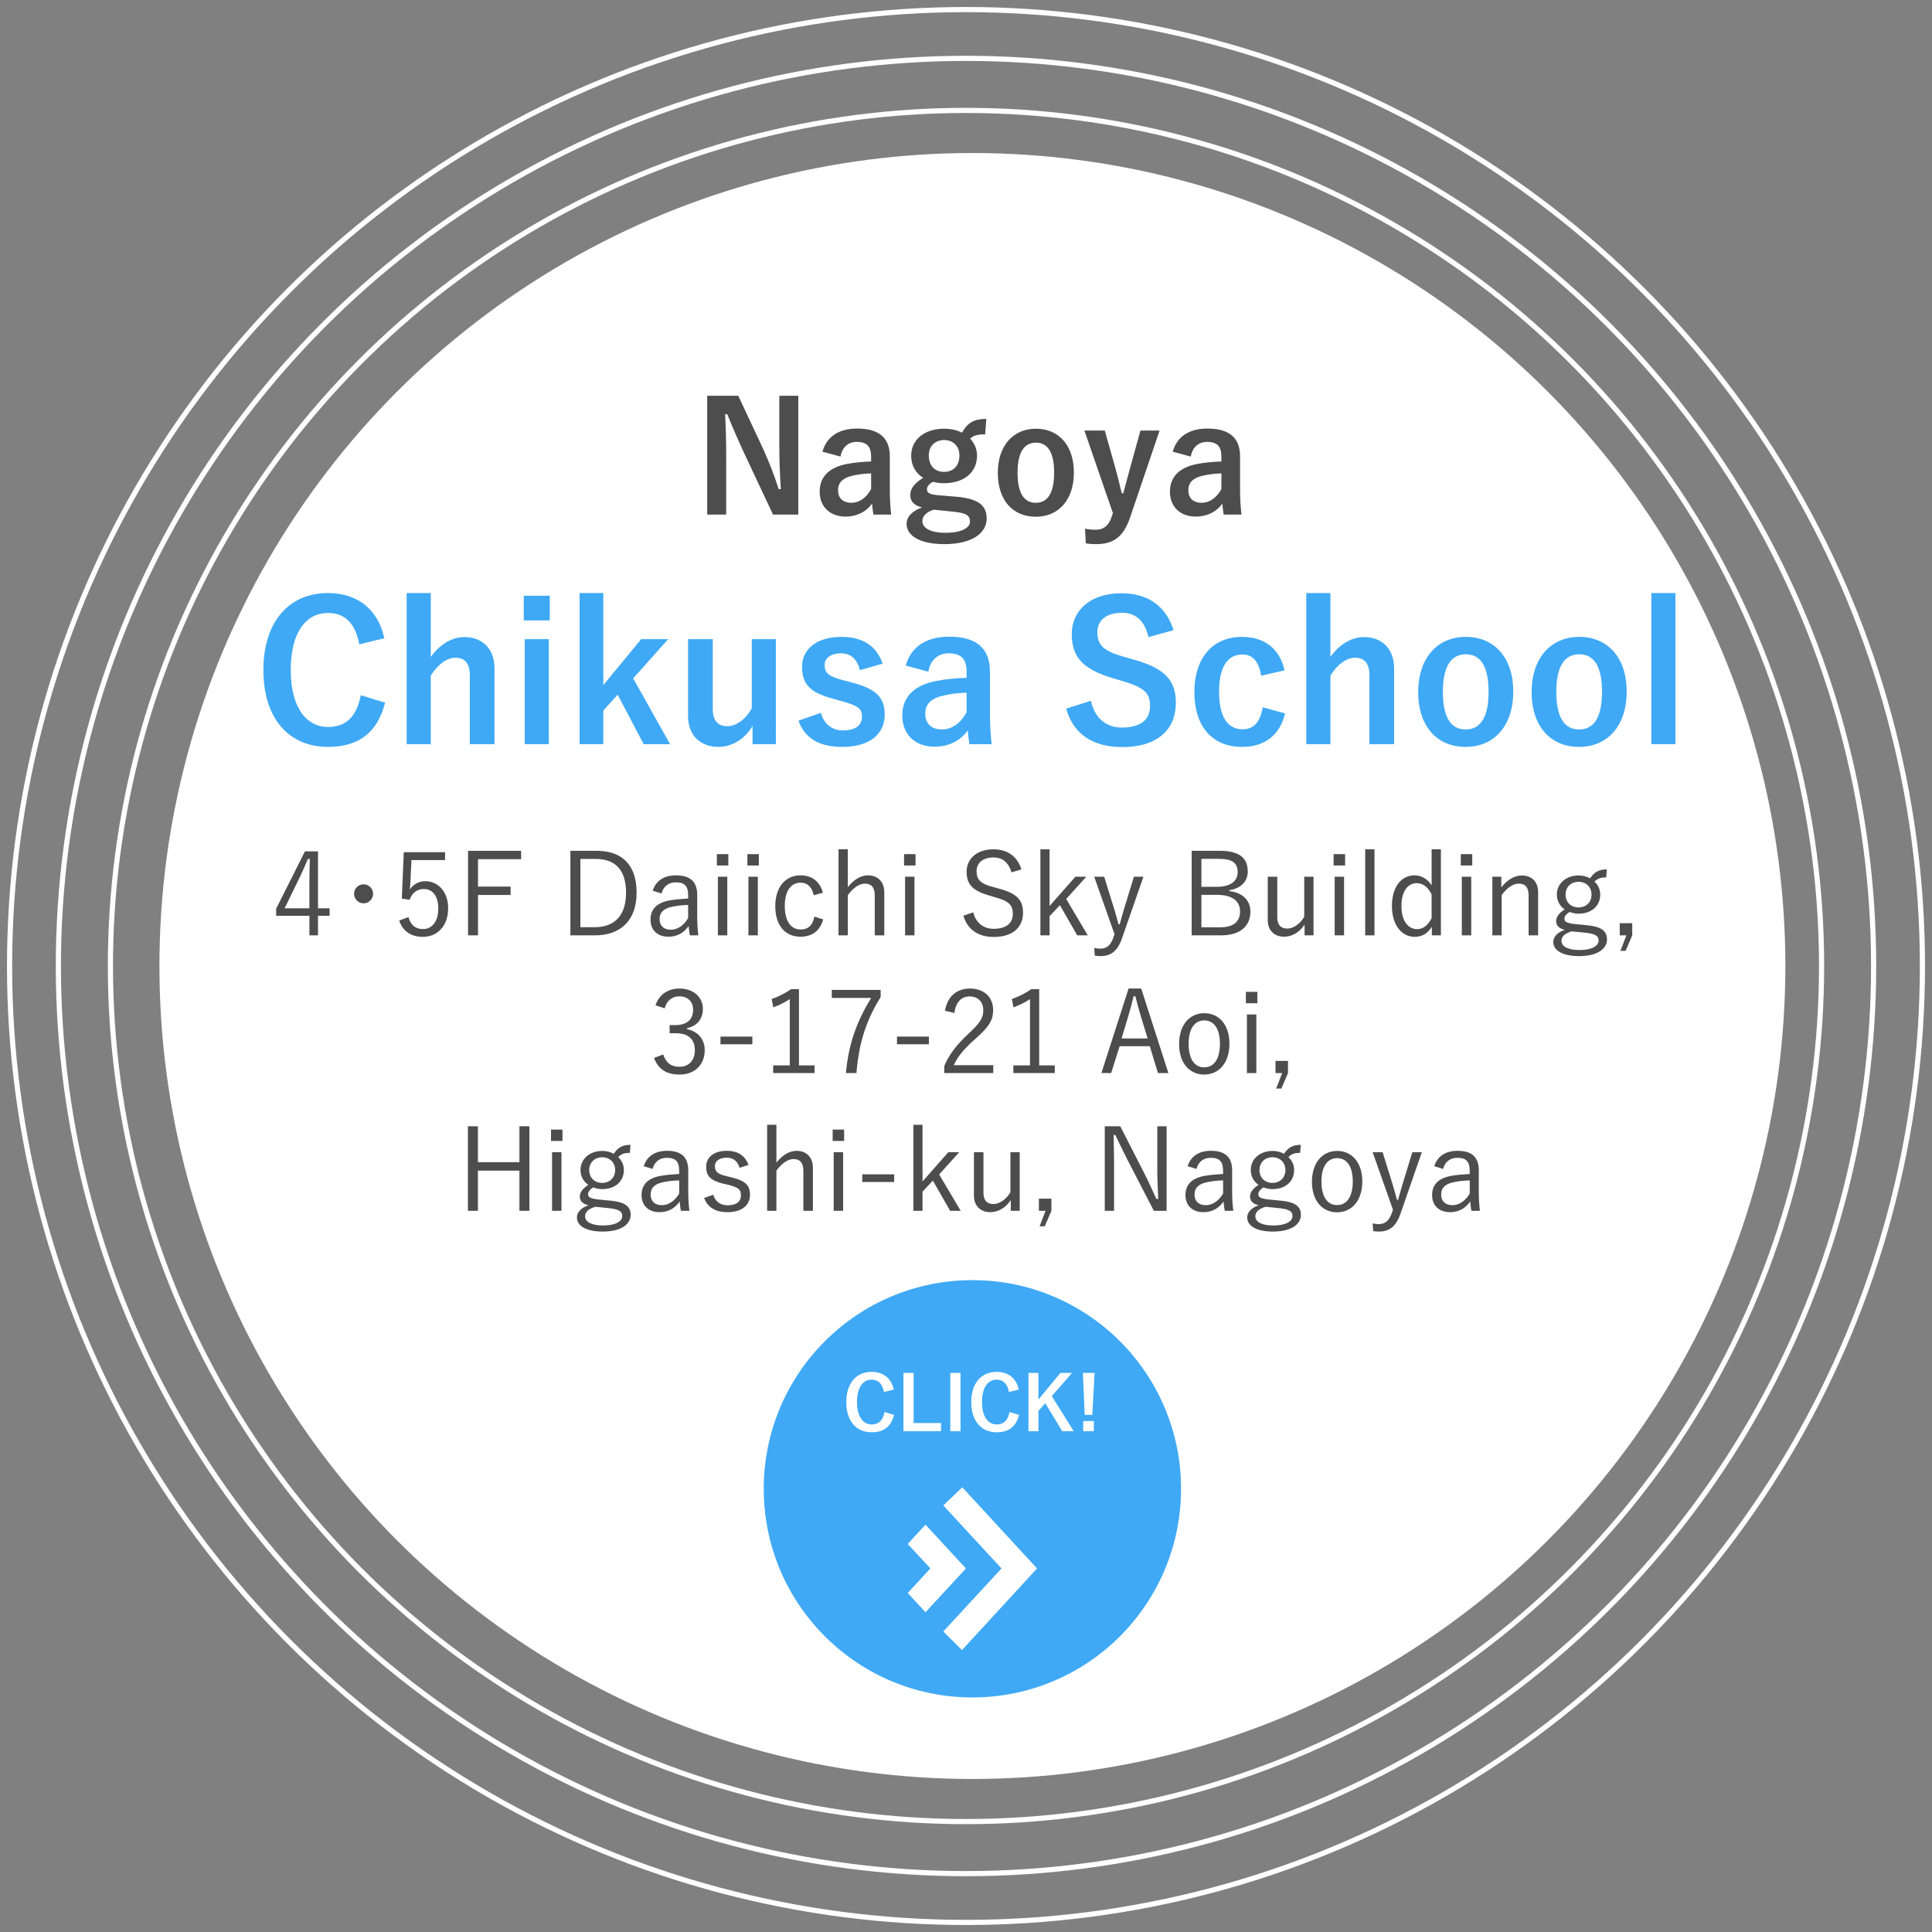 <?xml version="1.0" encoding="utf-8"?>
<!-- Generator: Adobe Illustrator 17.0.2, SVG Export Plug-In . SVG Version: 6.00 Build 0)  -->
<!DOCTYPE svg PUBLIC "-//W3C//DTD SVG 1.1//EN" "http://www.w3.org/Graphics/SVG/1.1/DTD/svg11.dtd">
<svg version="1.1" id="レイヤー_1" xmlns="http://www.w3.org/2000/svg" xmlns:xlink="http://www.w3.org/1999/xlink" x="0px"
	 y="0px" width="750px" height="750px" viewBox="0 0 750 750" enable-background="new 0 0 750 750" xml:space="preserve">
<rect x="0" y="0" width="750" height="750" fill="#808080" stroke="none"/>
<g>
	<g>
		<circle fill="none" stroke="#FFFFFF" stroke-width="2" stroke-miterlimit="10" cx="375" cy="375" r="371.287"/>
		<circle fill="none" stroke="#FFFFFF" stroke-width="2" stroke-miterlimit="10" cx="375" cy="375" r="352.344"/>
		<circle fill="none" stroke="#FFFFFF" stroke-width="2" stroke-miterlimit="10" cx="375" cy="375" r="332.138"/>
	</g>
	<circle fill="#FFFFFF" cx="377.482" cy="375" r="315.594"/>
	<g>
		<path fill="#4D4D4D" d="M309.898,199.765h-9.804l-11.175-23.773c-2.672-5.765-4.518-10.044-6.595-15.214h-0.834
			c0.297,5.468,0.417,10.936,0.417,16.641v22.346h-7.368v-46.119h12.063l9.569,20.444c2.614,5.765,4.398,10.461,6.12,15.809h0.83
			c-0.355-5.645-0.591-10.698-0.591-16.878v-19.375h7.368V199.765z"/>
		<path fill="#4D4D4D" d="M319.271,175.338c1.664-5.883,6.418-8.972,13.488-8.972c8.441,0,12.661,3.564,12.661,10.816v12.955
			c0,3.804,0.236,6.895,0.533,9.628h-6.893c-0.239-1.429-0.359-2.379-0.537-4.28c-2.317,3.327-6.12,5.053-10.279,5.053
			c-6.004,0-10.044-3.745-10.044-9.688c0-5.705,3.564-9.389,10.638-10.756c2.792-0.535,6.001-0.832,9.329-0.952V177.3
			c0-4.101-1.722-5.765-5.645-5.765c-3.093,0-5.587,1.962-6.24,5.705L319.271,175.338z M338.169,183.777
			c-3.151,0.06-5.468,0.477-7.487,0.952c-3.506,0.832-5.352,2.614-5.352,5.528c0,3.089,1.846,4.931,5.232,4.931
			c2.854,0,5.703-1.782,7.607-5.348V183.777z"/>
		<path fill="#4D4D4D" d="M382.426,168.623c-3.267,0-4.456,0.475-5.823,1.664c1.726,1.782,2.676,4.161,2.676,6.537
			c0,6.775-5.29,10.756-12.839,10.756c-1.367,0-2.912-0.178-4.217-0.535c-1.429,0.714-2.379,1.724-2.379,2.854
			c0,1.367,0.772,2.02,4.518,2.377l7.368,0.595c8.557,0.832,11.291,3.682,11.291,8.439c0,5.703-5.762,9.924-16.4,9.924
			c-9.449,0-14.681-3.209-14.681-7.904c0-2.854,2.379-5.051,6.004-6.36c-2.973-0.653-4.576-2.317-4.576-4.694
			c0-2.554,1.483-4.576,4.989-6.775c-2.97-1.902-4.634-4.813-4.634-8.617c0-6.3,5.29-10.461,12.777-10.461
			c2.556,0,5.051,0.535,6.954,1.546c2.139-3.863,4.692-5.35,9.445-5.35L382.426,168.623z M362.458,197.862
			c-2.792,0.892-4.398,2.437-4.398,4.456c0,2.854,3.568,4.518,8.974,4.518c6.36,0,9.511-2.023,9.511-4.34
			c0-2.197-1.07-3.267-6.004-3.804L362.458,197.862z M360.558,176.765c0,4.22,2.495,6.42,5.943,6.42c3.387,0,5.943-2.199,5.943-6.36
			c0-3.804-2.614-6.003-5.943-6.003C363.114,170.822,360.558,173.081,360.558,176.765z"/>
		<path fill="#4D4D4D" d="M416.882,183.422c0,10.578-5.885,17.174-14.797,17.174c-8.916,0-14.739-6.418-14.739-16.996
			s5.943-17.176,14.797-17.176C410.939,166.424,416.882,172.843,416.882,183.422z M395.011,183.48
			c0,7.549,2.259,11.708,7.074,11.708c4.811,0,7.132-4.101,7.132-11.708c0-7.487-2.259-11.648-7.074-11.648
			S395.011,175.993,395.011,183.48z"/>
		<path fill="#4D4D4D" d="M438.677,200.951c-2.556,7.487-6.479,10.283-13.136,10.283c-1.247,0-2.495-0.062-4.039-0.297l-0.297-5.707
			c1.603,0.297,2.854,0.417,4.159,0.417c3.031,0,5.051-1.606,6.182-5.051l0.475-1.425l-11.055-32.033h7.904l3.865,13.668
			c1.07,3.746,1.78,6.895,2.734,10.698h0.591c1.012-3.684,1.846-7.012,2.915-10.816l3.742-13.55h7.429L438.677,200.951z"/>
		<path fill="#4D4D4D" d="M455.244,175.338c1.664-5.883,6.421-8.972,13.492-8.972c8.441,0,12.658,3.564,12.658,10.816v12.955
			c0,3.804,0.239,6.895,0.537,9.628h-6.896c-0.236-1.429-0.355-2.379-0.533-4.28c-2.317,3.327-6.12,5.053-10.283,5.053
			c-6.001,0-10.044-3.745-10.044-9.688c0-5.705,3.568-9.389,10.638-10.756c2.796-0.535,6.004-0.832,9.333-0.952V177.3
			c0-4.101-1.726-5.765-5.645-5.765c-3.093,0-5.587,1.962-6.244,5.705L455.244,175.338z M474.145,183.777
			c-3.151,0.06-5.468,0.477-7.491,0.952c-3.506,0.832-5.348,2.614-5.348,5.528c0,3.089,1.842,4.931,5.232,4.931
			c2.85,0,5.703-1.782,7.607-5.348V183.777z"/>
		<path fill="#3FA9F5" d="M139.465,250.128c-1.414-8.02-5.573-12.179-12.107-12.179c-8.542,0-14.485,7.426-14.485,22.132
			c0,14.63,6.091,22.132,14.485,22.132c6.907,0,11.066-3.934,12.701-12.328l9.431,2.897c-3.046,11.882-10.471,17.158-22.208,17.158
			c-14.928,0-25.029-10.769-25.029-29.783c0-19.09,10.174-29.935,25.029-29.935c11.809,0,19.536,6.61,21.911,17.531L139.465,250.128
			z"/>
		<path fill="#3FA9F5" d="M167.232,255.031c3.267-4.605,7.944-7.723,13.071-7.723c6.759,0,11.661,4.38,11.661,12.179V288.9h-9.583
			v-26.737c0-4.754-2.005-6.835-5.642-6.835c-3.271,0-6.983,2.748-9.507,6.983V288.9h-9.362v-58.677h9.362V255.031z"/>
		<path fill="#3FA9F5" d="M213.418,240.846h-10.102v-9.583h10.102V240.846z M213.048,288.9h-9.362v-40.776h9.362V288.9z"/>
		<path fill="#3FA9F5" d="M245.796,263.348l14.333,25.551h-10.25l-10.102-19.235l-5.569,6.164V288.9h-9.21v-58.677h9.21v35.725
			l14.706-17.825h10.471L245.796,263.348z"/>
		<path fill="#3FA9F5" d="M301.192,288.9h-9.061v-7.056c-2.897,4.902-7.799,8.097-13.22,8.097c-6.61,0-11.809-4.01-11.809-12.034
			v-29.783h9.583v27.11c0,4.605,2.078,6.682,5.718,6.682c3.492,0,7.353-2.97,9.431-6.98v-26.813h9.358V288.9z"/>
		<path fill="#3FA9F5" d="M333.789,260.158c-1.041-4.384-3.64-6.537-7.277-6.537c-4.01,0-6.389,1.929-6.389,4.38
			c0,3.194,1.338,4.532,7.277,6.091l3.419,0.892c9.282,2.451,12.625,5.794,12.625,12.404c0,7.277-5.421,12.553-16.487,12.553
			c-8.619,0-14.409-3.046-17.009-10.178l8.688-3.042c1.338,4.605,4.605,6.831,8.542,6.831c5.348,0,7.426-2.302,7.426-5.272
			c0-3.343-1.41-4.235-7.872-6.091l-3.416-0.964c-8.84-2.379-11.958-5.573-11.958-12.404c0-6.537,5.348-11.588,15.301-11.588
			c8.539,0,13.738,3.789,15.968,10.399L333.789,260.158z"/>
		<path fill="#3FA9F5" d="M351.606,258.374c2.078-7.353,8.02-11.215,16.86-11.215c10.544,0,15.82,4.456,15.82,13.517v16.189
			c0,4.757,0.297,8.619,0.667,12.034h-8.615c-0.297-1.784-0.446-2.97-0.667-5.348c-2.897,4.159-7.651,6.313-12.85,6.313
			c-7.502,0-12.553-4.677-12.553-12.107c0-7.128,4.456-11.733,13.296-13.441c3.488-0.671,7.502-1.041,11.661-1.189v-2.302
			c0-5.127-2.154-7.205-7.056-7.205c-3.862,0-6.983,2.451-7.799,7.128L351.606,258.374z M375.225,268.921
			c-3.938,0.073-6.835,0.595-9.358,1.186c-4.384,1.041-6.686,3.271-6.686,6.907c0,3.865,2.302,6.168,6.537,6.168
			c3.564,0,7.128-2.23,9.507-6.686V268.921z"/>
		<path fill="#3FA9F5" d="M445.842,247.308c-1.483-6.24-4.902-9.434-10.25-9.434c-6.088,0-9.579,2.897-9.579,7.502
			c0,5.051,2.226,7.353,10.548,9.656l3.046,0.892c13.144,3.564,16.857,8.542,16.857,17.009c0,10.102-6.98,17.081-20.794,17.081
			c-11.215,0-19.014-4.902-21.762-14.928l9.579-3.046c1.487,6.686,5.87,10.399,11.958,10.399c7.578,0,10.994-3.267,10.994-8.245
			c0-4.975-1.784-7.277-11.215-9.953l-2.97-0.892c-12.255-3.637-16.193-8.466-16.193-17.306c0-8.688,6.835-15.743,19.235-15.743
			c10.102,0,17.234,4.753,20.279,14.333L445.842,247.308z"/>
		<path fill="#3FA9F5" d="M489.577,262.311c-0.892-5.645-3.416-8.245-7.205-8.245c-6.015,0-9.134,5.123-9.134,14.482
			c0,9.434,3.118,14.558,9.134,14.558c4.384,0,6.907-2.897,7.799-8.543l8.691,2.379c-2.005,8.466-7.948,12.999-16.712,12.999
			c-11.588,0-18.495-7.948-18.495-21.244c0-13.292,7.132-21.465,18.495-21.465c8.764,0,14.706,4.681,16.487,12.999L489.577,262.311z
			"/>
		<path fill="#3FA9F5" d="M516.455,255.031c3.271-4.605,7.948-7.723,13.075-7.723c6.759,0,11.661,4.38,11.661,12.179V288.9h-9.583
			v-26.737c0-4.754-2.005-6.835-5.645-6.835c-3.267,0-6.98,2.748-9.507,6.983V288.9h-9.358v-58.677h9.358V255.031z"/>
		<path fill="#3FA9F5" d="M587.449,268.475c0,13.22-7.353,21.465-18.495,21.465c-11.139,0-18.419-8.024-18.419-21.244
			c0-13.22,7.429-21.465,18.495-21.465C580.024,247.231,587.449,255.255,587.449,268.475z M560.118,268.548
			c0,9.434,2.821,14.634,8.836,14.634c6.019,0,8.916-5.127,8.916-14.634c0-9.358-2.825-14.558-8.84-14.558
			C563.015,253.99,560.118,259.189,560.118,268.548z"/>
		<path fill="#3FA9F5" d="M631.485,268.475c0,13.22-7.353,21.465-18.495,21.465c-11.139,0-18.419-8.024-18.419-21.244
			c0-13.22,7.429-21.465,18.495-21.465C624.06,247.231,631.485,255.255,631.485,268.475z M604.154,268.548
			c0,9.434,2.821,14.634,8.836,14.634c6.019,0,8.912-5.127,8.912-14.634c0-9.358-2.821-14.558-8.836-14.558
			C607.051,253.99,604.154,259.189,604.154,268.548z"/>
		<path fill="#3FA9F5" d="M650.412,288.9h-9.358v-58.677h9.358V288.9z"/>
	</g>
	<g>
		<g>
			<path fill="#4D4D4D" d="M123.449,352.591h4.5v2.937h-4.5v7.571h-3.339v-7.571h-12.912v-2.759l11.175-22.266h5.076V352.591z
				 M120.11,341.279c0-2.582,0.091-4.942,0.181-7.835h-0.758c-1.07,2.447-2.005,4.721-3.118,6.991l-5.921,12.157h9.616V341.279z"/>
			<path fill="#4D4D4D" d="M144.831,346.979c0,2.005-1.646,3.698-3.695,3.698c-2.005,0-3.695-1.693-3.695-3.698
				c0-2.049,1.69-3.695,3.695-3.695C143.185,343.284,144.831,344.93,144.831,346.979z"/>
			<path fill="#4D4D4D" d="M172.772,333.889h-13.049l-0.355,7.701c-0.044,1.16-0.178,2.585-0.268,3.698
				c1.204-1.914,3.474-3.209,6.012-3.209c4.989,0,8.862,4.144,8.862,10.468c0,6.991-4.275,11.131-9.75,11.131
				c-4.587,0-7.839-2.092-9.264-6.323l3.608-1.338c0.845,3.162,2.759,4.634,5.609,4.634c3.608,0,5.968-2.941,5.968-7.973
				c0-4.808-2.183-7.567-5.656-7.567c-2.491,0-4.587,1.512-5.475,4.184l-3.028-0.446l0.754-18.035h16.034V333.889z"/>
			<path fill="#4D4D4D" d="M202.308,333.53h-16.744v10.646h12.647v3.249h-12.647v15.675h-3.872v-32.818h20.617V333.53z"/>
			<path fill="#4D4D4D" d="M231.583,330.281c9.663,0,15.544,5.21,15.544,16.255c0,11.041-6.505,16.563-16.168,16.563h-9.529v-32.818
				H231.583z M225.307,359.937h5.522c7.302,0,12.201-4.097,12.201-13.358c0-9.264-4.5-13.136-11.846-13.136h-5.878V359.937z"/>
			<path fill="#4D4D4D" d="M253.378,345.778c1.247-3.963,4.5-5.968,9.039-5.968c5.479,0,8.238,2.404,8.238,7.571v8.329
				c0,3.249,0.225,5.7,0.446,7.389h-3.296c-0.221-1.022-0.355-2.049-0.489-3.608c-1.914,2.806-4.674,4.144-7.792,4.144
				c-4.409,0-6.991-2.672-6.991-6.635c0-3.876,2.226-6.548,7.48-7.484c2.049-0.355,4.543-0.577,7.125-0.711v-1.204
				c0-3.651-1.381-5.076-4.808-5.076c-2.716,0-4.764,1.472-5.522,4.322L253.378,345.778z M267.138,351.301
				c-2.447,0.044-4.587,0.355-6.323,0.711c-3.339,0.714-4.764,2.273-4.764,4.811c0,2.491,1.559,4.094,4.366,4.094
				c2.447,0,4.899-1.468,6.722-4.496V351.301z"/>
			<path fill="#4D4D4D" d="M282.737,335.981h-4.453v-4.409h4.453V335.981z M282.334,363.099h-3.651v-22.756h3.651V363.099z"/>
			<path fill="#4D4D4D" d="M294.586,335.981h-4.453v-4.409h4.453V335.981z M294.187,363.099h-3.651v-22.756h3.651V363.099z"/>
			<path fill="#4D4D4D" d="M315.877,347.515c-0.667-3.296-2.538-4.855-5.076-4.855c-3.785,0-6.146,3.205-6.146,9.039
				c0,5.878,2.36,9.13,6.146,9.13c2.984,0,4.677-1.65,5.345-4.989l3.43,1.07c-1.247,4.366-4.275,6.726-8.818,6.726
				c-6.012,0-9.797-4.456-9.797-11.846c0-7.393,3.92-11.98,9.797-11.98c4.366,0,7.527,2.317,8.684,6.769L315.877,347.515z"/>
			<path fill="#4D4D4D" d="M329.115,344.397c2.183-2.806,4.946-4.587,7.839-4.587c3.742,0,6.323,2.451,6.323,6.545v16.744h-3.698
				v-15.45c0-3.252-1.378-4.634-3.829-4.634c-2.136,0-4.587,1.65-6.635,4.5v15.584h-3.604v-33.398h3.604V344.397z"/>
			<path fill="#4D4D4D" d="M355.402,335.981h-4.453v-4.409h4.453V335.981z M355.003,363.099h-3.651v-22.756h3.651V363.099z"/>
			<path fill="#4D4D4D" d="M392.643,338.654c-1.16-4.01-3.608-5.79-6.947-5.79c-4.097,0-6.592,2.092-6.592,5.301
				c0,3.426,1.65,4.986,6.813,6.276l1.425,0.402c7.839,2.005,9.797,4.808,9.797,9.529c0,5.566-4.007,9.351-11.309,9.351
				c-6.059,0-10.243-2.806-11.846-8.238l3.829-1.334c1.07,4.275,4.141,6.41,7.926,6.41c5.12,0,7.437-2.404,7.437-5.743
				c0-3.383-1.291-5.033-7.346-6.635l-1.294-0.402c-7.121-1.914-9.304-4.587-9.304-9.438c0-4.543,3.561-8.64,10.374-8.64
				c5.301,0,9.173,2.451,10.91,7.792L392.643,338.654z"/>
			<path fill="#4D4D4D" d="M413.898,348.984l8.372,14.115h-4.097l-6.722-11.712l-4.01,4.275v7.437h-3.561v-33.398h3.561v21.998
				l10.022-11.356h4.228L413.898,348.984z"/>
			<path fill="#4D4D4D" d="M435.595,364.169c-1.78,5.123-4.366,6.991-8.416,6.991c-0.624,0-1.381-0.043-2.183-0.178l-0.225-2.984
				c0.892,0.181,1.65,0.268,2.36,0.268c2.451,0,4.097-1.291,5.167-4.543l0.355-1.07l-7.883-22.31h3.876l4.007,12.915
				c0.58,1.914,1.026,3.608,1.559,5.566h0.446c0.533-1.914,1.022-3.738,1.603-5.656l3.92-12.825h3.695L435.595,364.169z"/>
			<path fill="#4D4D4D" d="M473.464,330.281c7.883,0,10.91,2.937,10.91,8.06c0,3.872-2.759,6.588-7.125,7.212v0.359
				c5.21,0.667,8.151,3.604,8.151,8.013c0,5.747-4.188,9.173-11.313,9.173h-11.487v-32.818H473.464z M466.382,344.263h5.925
				c5.345,0,8.147-2.183,8.147-5.653c0-3.521-1.824-5.21-7.48-5.21h-6.592V344.263z M466.382,359.984h7.215
				c5.345,0,7.792-2.23,7.792-6.236c0-3.92-3.071-6.367-8.814-6.367h-6.193V359.984z"/>
			<path fill="#4D4D4D" d="M509.907,363.099h-3.474v-4.184c-1.824,2.893-4.808,4.721-7.926,4.721c-3.561,0-6.367-2.183-6.367-6.458
				v-16.835h3.695v15.722c0,3.115,1.472,4.409,3.92,4.409c2.317,0,4.989-1.871,6.545-4.587v-15.544h3.608V363.099z"/>
			<path fill="#4D4D4D" d="M522.166,335.981h-4.453v-4.409h4.453V335.981z M521.767,363.099h-3.651v-22.756h3.651V363.099z"/>
			<path fill="#4D4D4D" d="M533.573,363.099h-3.608v-33.398h3.608V363.099z"/>
			<path fill="#4D4D4D" d="M559.36,363.099h-3.517v-3.339c-1.603,2.629-3.829,3.92-6.635,3.92c-4.989,0-8.862-4.453-8.862-11.98
				c0-7.658,3.829-11.889,8.771-11.889c2.716,0,5.076,1.425,6.635,3.876v-13.985h3.608V363.099z M555.752,347.203
				c-1.468-2.984-3.517-4.366-5.787-4.366c-3.339,0-5.925,2.984-5.925,8.905c0,5.925,2.716,8.952,6.102,8.952
				c2.226,0,4.097-1.381,5.609-4.231V347.203z"/>
			<path fill="#4D4D4D" d="M571.528,335.981h-4.453v-4.409h4.453V335.981z M571.129,363.099h-3.651v-22.756h3.651V363.099z"/>
			<path fill="#4D4D4D" d="M582.805,344.488c2.226-2.85,5.033-4.634,7.97-4.634c3.742,0,6.323,2.36,6.323,6.501v16.744h-3.695
				v-15.45c0-3.252-1.381-4.634-3.829-4.634c-2.139,0-4.587,1.603-6.635,4.5v15.584h-3.608v-22.756h3.474V344.488z"/>
			<path fill="#4D4D4D" d="M623.519,340.612c-2.317,0-3.339,0.489-4.543,1.65c1.425,1.244,2.226,3.028,2.226,4.986
				c0,4.543-3.474,7.437-8.416,7.437c-1.157,0-2.404-0.221-3.43-0.667c-1.334,0.758-2.049,1.737-2.049,2.538
				c0,1.2,0.58,1.78,4.231,2.183l4.587,0.442c6.012,0.58,7.705,2.538,7.705,5.522c0,3.608-3.698,6.458-10.823,6.458
				c-6.41,0-10.018-2.179-10.018-5.475c0-2.049,1.646-3.785,4.496-4.721c-2.313-0.537-3.383-1.693-3.383-3.387
				c0-1.603,1.07-3.115,3.296-4.54c-1.914-1.294-3.028-3.387-3.028-5.79c0-4.362,3.695-7.393,8.416-7.393
				c1.646,0,3.249,0.402,4.496,1.113c1.603-2.447,3.387-3.474,6.501-3.474L623.519,340.612z M610.158,361.54
				c-2.672,0.758-4.007,2.049-4.007,3.651c0,2.408,2.85,3.608,6.991,3.608c4.899,0,7.437-1.646,7.437-3.651
				c0-1.603-0.888-2.625-5.163-3.071L610.158,361.54z M607.754,347.29c0,3.118,2.273,4.989,5.033,4.989
				c2.759,0,5.033-1.871,5.033-4.989c0-3.115-2.273-4.986-5.033-4.986C610.028,342.305,607.754,344.176,607.754,347.29z"/>
			<path fill="#4D4D4D" d="M633.639,363.099l-2.585,6.012h-2.002l2.313-6.012h-2.582v-4.721h4.855V363.099z"/>
			<path fill="#4D4D4D" d="M254.469,390.249c1.425-4.231,4.899-6.501,9.308-6.501c5.297,0,9.083,3.249,9.083,7.926
				c0,3.916-2.317,6.679-6.146,7.437v0.399c4.275,0.892,6.856,3.92,6.856,8.194c0,5.7-3.963,9.442-9.75,9.442
				c-4.989,0-8.238-1.962-9.931-6.458l3.564-1.338c1.2,3.43,3.162,4.764,6.367,4.764c3.561,0,5.921-2.447,5.921-6.367
				c0-4.184-2.36-6.635-7.302-6.635h-2.495v-3.162h2.226c4.587,0,6.904-2.27,6.904-5.965c0-3.339-2.27-5.21-5.345-5.21
				c-2.625,0-4.899,1.512-5.7,4.674L254.469,390.249z"/>
			<path fill="#4D4D4D" d="M292.066,405.387h-12.382v-2.98h12.382V405.387z"/>
			<path fill="#4D4D4D" d="M310.155,413.582h6.055v2.984h-16.073v-2.984h6.454v-25.736c-1.69,1.157-3.916,2.27-6.411,3.205
				l-0.624-3.252c2.716-0.888,5.297-2.27,7.571-3.829h3.028V413.582z"/>
			<path fill="#4D4D4D" d="M341.871,387.041c-5.609,9.043-8.459,17.77-9.395,29.525h-4.097c1.07-11.668,4.366-20.261,9.797-29.166
				h-15.272v-3.118h18.967V387.041z"/>
			<path fill="#4D4D4D" d="M360.591,405.387h-12.382v-2.98h12.382V405.387z"/>
			<path fill="#4D4D4D" d="M366.835,392.385c0.932-5.656,4.674-8.637,9.663-8.637c5.297,0,9.036,3.115,9.036,8.416
				c0,3.561-1.334,6.233-6.722,10.954c-4.808,4.231-7.081,7.125-8.55,10.377h15.319v3.071h-19.014v-2.759
				c1.824-4.322,4.674-8.151,9.529-12.647c4.587-4.275,5.609-6.146,5.609-8.996c0-3.296-2.136-5.344-5.254-5.344
				c-3.249,0-5.388,2.139-5.965,6.414L366.835,392.385z"/>
			<path fill="#4D4D4D" d="M403.405,413.582h6.055v2.984h-16.073v-2.984h6.458v-25.736c-1.693,1.157-3.92,2.27-6.414,3.205
				l-0.624-3.252c2.716-0.888,5.301-2.27,7.571-3.829h3.028V413.582z"/>
			<path fill="#4D4D4D" d="M453.569,416.566h-4.054l-3.162-10.421h-11.711l-3.296,10.421h-3.785l10.555-32.818h4.899
				L453.569,416.566z M443.057,395.148c-0.845-2.763-1.512-5.301-2.313-8.419h-0.671c-0.754,3.118-1.425,5.613-2.27,8.372
				l-2.404,8.017h10.109L443.057,395.148z"/>
			<path fill="#4D4D4D" d="M477.271,405.166c0,7.346-4.007,11.98-9.797,11.98c-5.787,0-9.75-4.543-9.75-11.846
				c0-7.35,4.007-11.98,9.797-11.98C473.221,393.32,477.271,397.82,477.271,405.166z M461.418,405.21c0,5.878,2.273,9.13,6.055,9.13
				c3.785,0,6.102-3.205,6.102-9.13c0-5.834-2.27-9.083-6.055-9.083C463.692,396.127,461.418,399.376,461.418,405.21z"/>
			<path fill="#4D4D4D" d="M488.105,389.448h-4.453v-4.409h4.453V389.448z M487.706,416.566h-3.651V393.81h3.651V416.566z"/>
			<path fill="#4D4D4D" d="M500.001,416.566l-2.585,6.012h-2.001l2.313-6.012h-2.582v-4.721h4.855V416.566z"/>
			<path fill="#4D4D4D" d="M205.513,470.033h-3.872v-15.588H185.52v15.588h-3.876v-32.818h3.876v13.938h16.121v-13.938h3.872
				V470.033z"/>
			<path fill="#4D4D4D" d="M218.356,442.915h-4.453v-4.409h4.453V442.915z M217.954,470.033h-3.651v-22.756h3.651V470.033z"/>
			<path fill="#4D4D4D" d="M244.498,447.545c-2.313,0-3.339,0.49-4.54,1.646c1.425,1.247,2.226,3.028,2.226,4.989
				c0,4.543-3.474,7.437-8.416,7.437c-1.16,0-2.404-0.225-3.43-0.667c-1.334,0.754-2.049,1.737-2.049,2.538
				c0,1.2,0.58,1.78,4.231,2.179l4.587,0.446c6.012,0.58,7.701,2.538,7.701,5.522c0,3.608-3.695,6.458-10.82,6.458
				c-6.411,0-10.018-2.183-10.018-5.479c0-2.049,1.646-3.785,4.496-4.721c-2.313-0.533-3.383-1.69-3.383-3.383
				c0-1.603,1.07-3.118,3.296-4.543c-1.914-1.291-3.028-3.383-3.028-5.787c0-4.366,3.695-7.393,8.416-7.393
				c1.646,0,3.249,0.402,4.496,1.113c1.603-2.447,3.383-3.474,6.501-3.474L244.498,447.545z M231.141,468.473
				c-2.672,0.758-4.007,2.049-4.007,3.651c0,2.404,2.85,3.608,6.991,3.608c4.899,0,7.437-1.646,7.437-3.651
				c0-1.603-0.892-2.629-5.167-3.075L231.141,468.473z M228.737,454.224c0,3.118,2.27,4.989,5.033,4.989
				c2.759,0,5.029-1.871,5.029-4.989s-2.27-4.986-5.029-4.986C231.007,449.238,228.737,451.106,228.737,454.224z"/>
			<path fill="#4D4D4D" d="M249.901,452.712c1.247-3.967,4.5-5.968,9.039-5.968c5.479,0,8.238,2.404,8.238,7.571v8.325
				c0,3.252,0.225,5.7,0.446,7.393h-3.296c-0.221-1.026-0.355-2.049-0.49-3.608c-1.914,2.806-4.674,4.141-7.792,4.141
				c-4.409,0-6.991-2.672-6.991-6.635c0-3.872,2.226-6.545,7.48-7.48c2.049-0.355,4.543-0.577,7.125-0.711v-1.204
				c0-3.651-1.381-5.076-4.808-5.076c-2.716,0-4.764,1.468-5.522,4.318L249.901,452.712z M263.661,458.23
				c-2.447,0.047-4.587,0.359-6.323,0.714c-3.339,0.711-4.764,2.27-4.764,4.808c0,2.495,1.559,4.097,4.366,4.097
				c2.447,0,4.899-1.468,6.722-4.496V458.23z"/>
			<path fill="#4D4D4D" d="M287.099,453.332c-0.758-2.582-2.495-3.916-4.946-3.916c-2.937,0-4.63,1.334-4.63,3.249
				c0,2.183,0.979,3.075,4.677,3.963l1.824,0.446c5.21,1.247,7.125,2.984,7.125,6.726c0,3.829-2.85,6.766-8.771,6.766
				c-4.453,0-7.658-1.78-9.039-5.522l3.517-1.244c0.935,2.893,3.071,4.094,5.609,4.094c3.742,0,5.167-1.737,5.167-3.738
				c0-2.404-0.845-3.162-4.986-4.231l-1.827-0.399c-5.12-1.294-6.679-3.075-6.679-6.592c0-3.474,2.672-6.189,8.06-6.189
				c4.275,0,7.078,1.914,8.372,5.475L287.099,453.332z"/>
			<path fill="#4D4D4D" d="M301.402,451.33c2.183-2.806,4.946-4.587,7.839-4.587c3.742,0,6.323,2.447,6.323,6.545v16.744h-3.698
				v-15.453c0-3.249-1.378-4.63-3.829-4.63c-2.136,0-4.587,1.646-6.635,4.496v15.588h-3.604v-33.398h3.604V451.33z"/>
			<path fill="#4D4D4D" d="M327.69,442.915h-4.453v-4.409h4.453V442.915z M327.291,470.033h-3.651v-22.756h3.651V470.033z"/>
			<path fill="#4D4D4D" d="M347.114,458.854h-12.382v-2.98h12.382V458.854z"/>
			<path fill="#4D4D4D" d="M364.576,455.917l8.372,14.115h-4.097l-6.722-11.712l-4.007,4.275v7.437h-3.564v-33.398h3.564v21.998
				l10.018-11.356h4.231L364.576,455.917z"/>
			<path fill="#4D4D4D" d="M395.849,470.033h-3.474v-4.188c-1.824,2.897-4.808,4.721-7.926,4.721c-3.561,0-6.367-2.179-6.367-6.454
				v-16.835h3.695v15.718c0,3.118,1.472,4.409,3.92,4.409c2.317,0,4.989-1.867,6.545-4.587v-15.54h3.608V470.033z"/>
			<path fill="#4D4D4D" d="M408.155,470.033l-2.585,6.012h-2.001l2.313-6.012H403.3v-4.721h4.855V470.033z"/>
			<path fill="#4D4D4D" d="M452.872,470.033h-4.942l-10.287-19.859c-1.827-3.564-2.984-6.102-4.677-9.576h-0.667
				c0.044,3.695,0.178,6.904,0.178,10.555v18.88h-3.604v-32.818h6.008l9.398,18.39c1.914,3.695,3.071,6.545,4.63,9.841h0.714
				c-0.134-3.517-0.359-6.904-0.359-10.776v-17.455h3.608V470.033z"/>
			<path fill="#4D4D4D" d="M461.041,452.712c1.247-3.967,4.496-5.968,9.039-5.968c5.479,0,8.238,2.404,8.238,7.571v8.325
				c0,3.252,0.221,5.7,0.446,7.393h-3.296c-0.221-1.026-0.355-2.049-0.49-3.608c-1.914,2.806-4.677,4.141-7.792,4.141
				c-4.409,0-6.991-2.672-6.991-6.635c0-3.872,2.226-6.545,7.48-7.48c2.049-0.355,4.543-0.577,7.125-0.711v-1.204
				c0-3.651-1.381-5.076-4.812-5.076c-2.716,0-4.764,1.468-5.519,4.318L461.041,452.712z M474.802,458.23
				c-2.451,0.047-4.587,0.359-6.323,0.714c-3.339,0.711-4.764,2.27-4.764,4.808c0,2.495,1.559,4.097,4.362,4.097
				c2.451,0,4.898-1.468,6.726-4.496V458.23z"/>
			<path fill="#4D4D4D" d="M504.693,447.545c-2.317,0-3.339,0.49-4.543,1.646c1.425,1.247,2.226,3.028,2.226,4.989
				c0,4.543-3.474,7.437-8.416,7.437c-1.157,0-2.404-0.225-3.43-0.667c-1.334,0.754-2.049,1.737-2.049,2.538
				c0,1.2,0.58,1.78,4.231,2.179l4.587,0.446c6.012,0.58,7.705,2.538,7.705,5.522c0,3.608-3.698,6.458-10.823,6.458
				c-6.41,0-10.018-2.183-10.018-5.479c0-2.049,1.646-3.785,4.496-4.721c-2.313-0.533-3.383-1.69-3.383-3.383
				c0-1.603,1.07-3.118,3.296-4.543c-1.914-1.291-3.028-3.383-3.028-5.787c0-4.366,3.695-7.393,8.416-7.393
				c1.646,0,3.249,0.402,4.496,1.113c1.603-2.447,3.387-3.474,6.501-3.474L504.693,447.545z M491.332,468.473
				c-2.672,0.758-4.007,2.049-4.007,3.651c0,2.404,2.85,3.608,6.991,3.608c4.899,0,7.437-1.646,7.437-3.651
				c0-1.603-0.888-2.629-5.163-3.075L491.332,468.473z M488.928,454.224c0,3.118,2.273,4.989,5.033,4.989
				c2.759,0,5.033-1.871,5.033-4.989s-2.273-4.986-5.033-4.986C491.201,449.238,488.928,451.106,488.928,454.224z"/>
			<path fill="#4D4D4D" d="M528.841,458.633c0,7.346-4.007,11.98-9.797,11.98c-5.787,0-9.75-4.543-9.75-11.846
				c0-7.35,4.007-11.98,9.797-11.98C524.791,446.787,528.841,451.287,528.841,458.633z M512.989,458.676
				c0,5.878,2.273,9.13,6.055,9.13c3.785,0,6.102-3.205,6.102-9.13c0-5.834-2.27-9.083-6.055-9.083
				C515.262,449.594,512.989,452.842,512.989,458.676z"/>
			<path fill="#4D4D4D" d="M543.682,471.102c-1.78,5.12-4.366,6.991-8.416,6.991c-0.624,0-1.381-0.044-2.183-0.178l-0.225-2.984
				c0.892,0.178,1.65,0.268,2.36,0.268c2.451,0,4.097-1.294,5.167-4.543l0.355-1.07l-7.883-22.31h3.876l4.007,12.915
				c0.58,1.914,1.026,3.608,1.559,5.566h0.446c0.533-1.914,1.023-3.742,1.603-5.656l3.92-12.825h3.695L543.682,471.102z"/>
			<path fill="#4D4D4D" d="M556.786,452.712c1.247-3.967,4.496-5.968,9.039-5.968c5.479,0,8.238,2.404,8.238,7.571v8.325
				c0,3.252,0.221,5.7,0.446,7.393h-3.296c-0.221-1.026-0.355-2.049-0.49-3.608c-1.914,2.806-4.677,4.141-7.792,4.141
				c-4.409,0-6.991-2.672-6.991-6.635c0-3.872,2.226-6.545,7.48-7.48c2.049-0.355,4.543-0.577,7.125-0.711v-1.204
				c0-3.651-1.381-5.076-4.812-5.076c-2.716,0-4.764,1.468-5.519,4.318L556.786,452.712z M570.546,458.23
				c-2.451,0.047-4.587,0.359-6.323,0.714c-3.339,0.711-4.764,2.27-4.764,4.808c0,2.495,1.559,4.097,4.362,4.097
				c2.451,0,4.898-1.468,6.726-4.496V458.23z"/>
		</g>
	</g>
	<g>
		<circle fill="#3FA9F5" cx="377.482" cy="577.945" r="80.998"/>
		<g>
			<g>
				<path fill="#FFFFFF" d="M343.141,540.37c-0.555-3.151-2.188-4.786-4.757-4.786c-3.354,0-5.689,2.919-5.689,8.695
					c0,5.747,2.393,8.695,5.689,8.695c2.714,0,4.347-1.545,4.989-4.844l3.706,1.139c-1.197,4.67-4.114,6.74-8.724,6.74
					c-5.865,0-9.831-4.231-9.831-11.701c0-7.498,3.997-11.759,9.831-11.759c4.639,0,7.674,2.596,8.608,6.889L343.141,540.37z"/>
				<path fill="#FFFFFF" d="M354.681,552.419h10.622v3.18h-14.589v-22.64h3.967V552.419z"/>
				<path fill="#FFFFFF" d="M372.877,555.599h-3.967v-22.64h3.967V555.599z"/>
				<path fill="#FFFFFF" d="M391.663,540.37c-0.555-3.151-2.188-4.786-4.757-4.786c-3.354,0-5.689,2.919-5.689,8.695
					c0,5.747,2.393,8.695,5.689,8.695c2.714,0,4.347-1.545,4.989-4.844l3.706,1.139c-1.197,4.67-4.114,6.74-8.724,6.74
					c-5.865,0-9.831-4.231-9.831-11.701c0-7.498,3.997-11.759,9.831-11.759c4.639,0,7.674,2.596,8.608,6.889L391.663,540.37z"/>
				<path fill="#FFFFFF" d="M408.309,541.977l8.519,13.622h-4.463l-6.594-10.881l-2.656,2.977v7.904h-3.88v-22.64h3.88v10.33
					l8.55-10.33h4.492L408.309,541.977z"/>
				<path fill="#FFFFFF" d="M424.021,549.268h-2.946l-0.7-16.309h4.55L424.021,549.268z M424.634,555.599h-4.143v-3.938h4.143
					V555.599z"/>
			</g>
		</g>
		<g>
			<path fill="#FFFFFF" d="M373.569,577.371l-7.385,7.032l22.595,24.469l-22.595,24.471l7.263,7.218l29.135-31.689L373.569,577.371z
				 M359.282,591.876l-6.901,7.475l8.791,9.521l-8.791,9.522l6.901,7.474l15.694-16.997L359.282,591.876z"/>
		</g>
	</g>
</g>
</svg>
